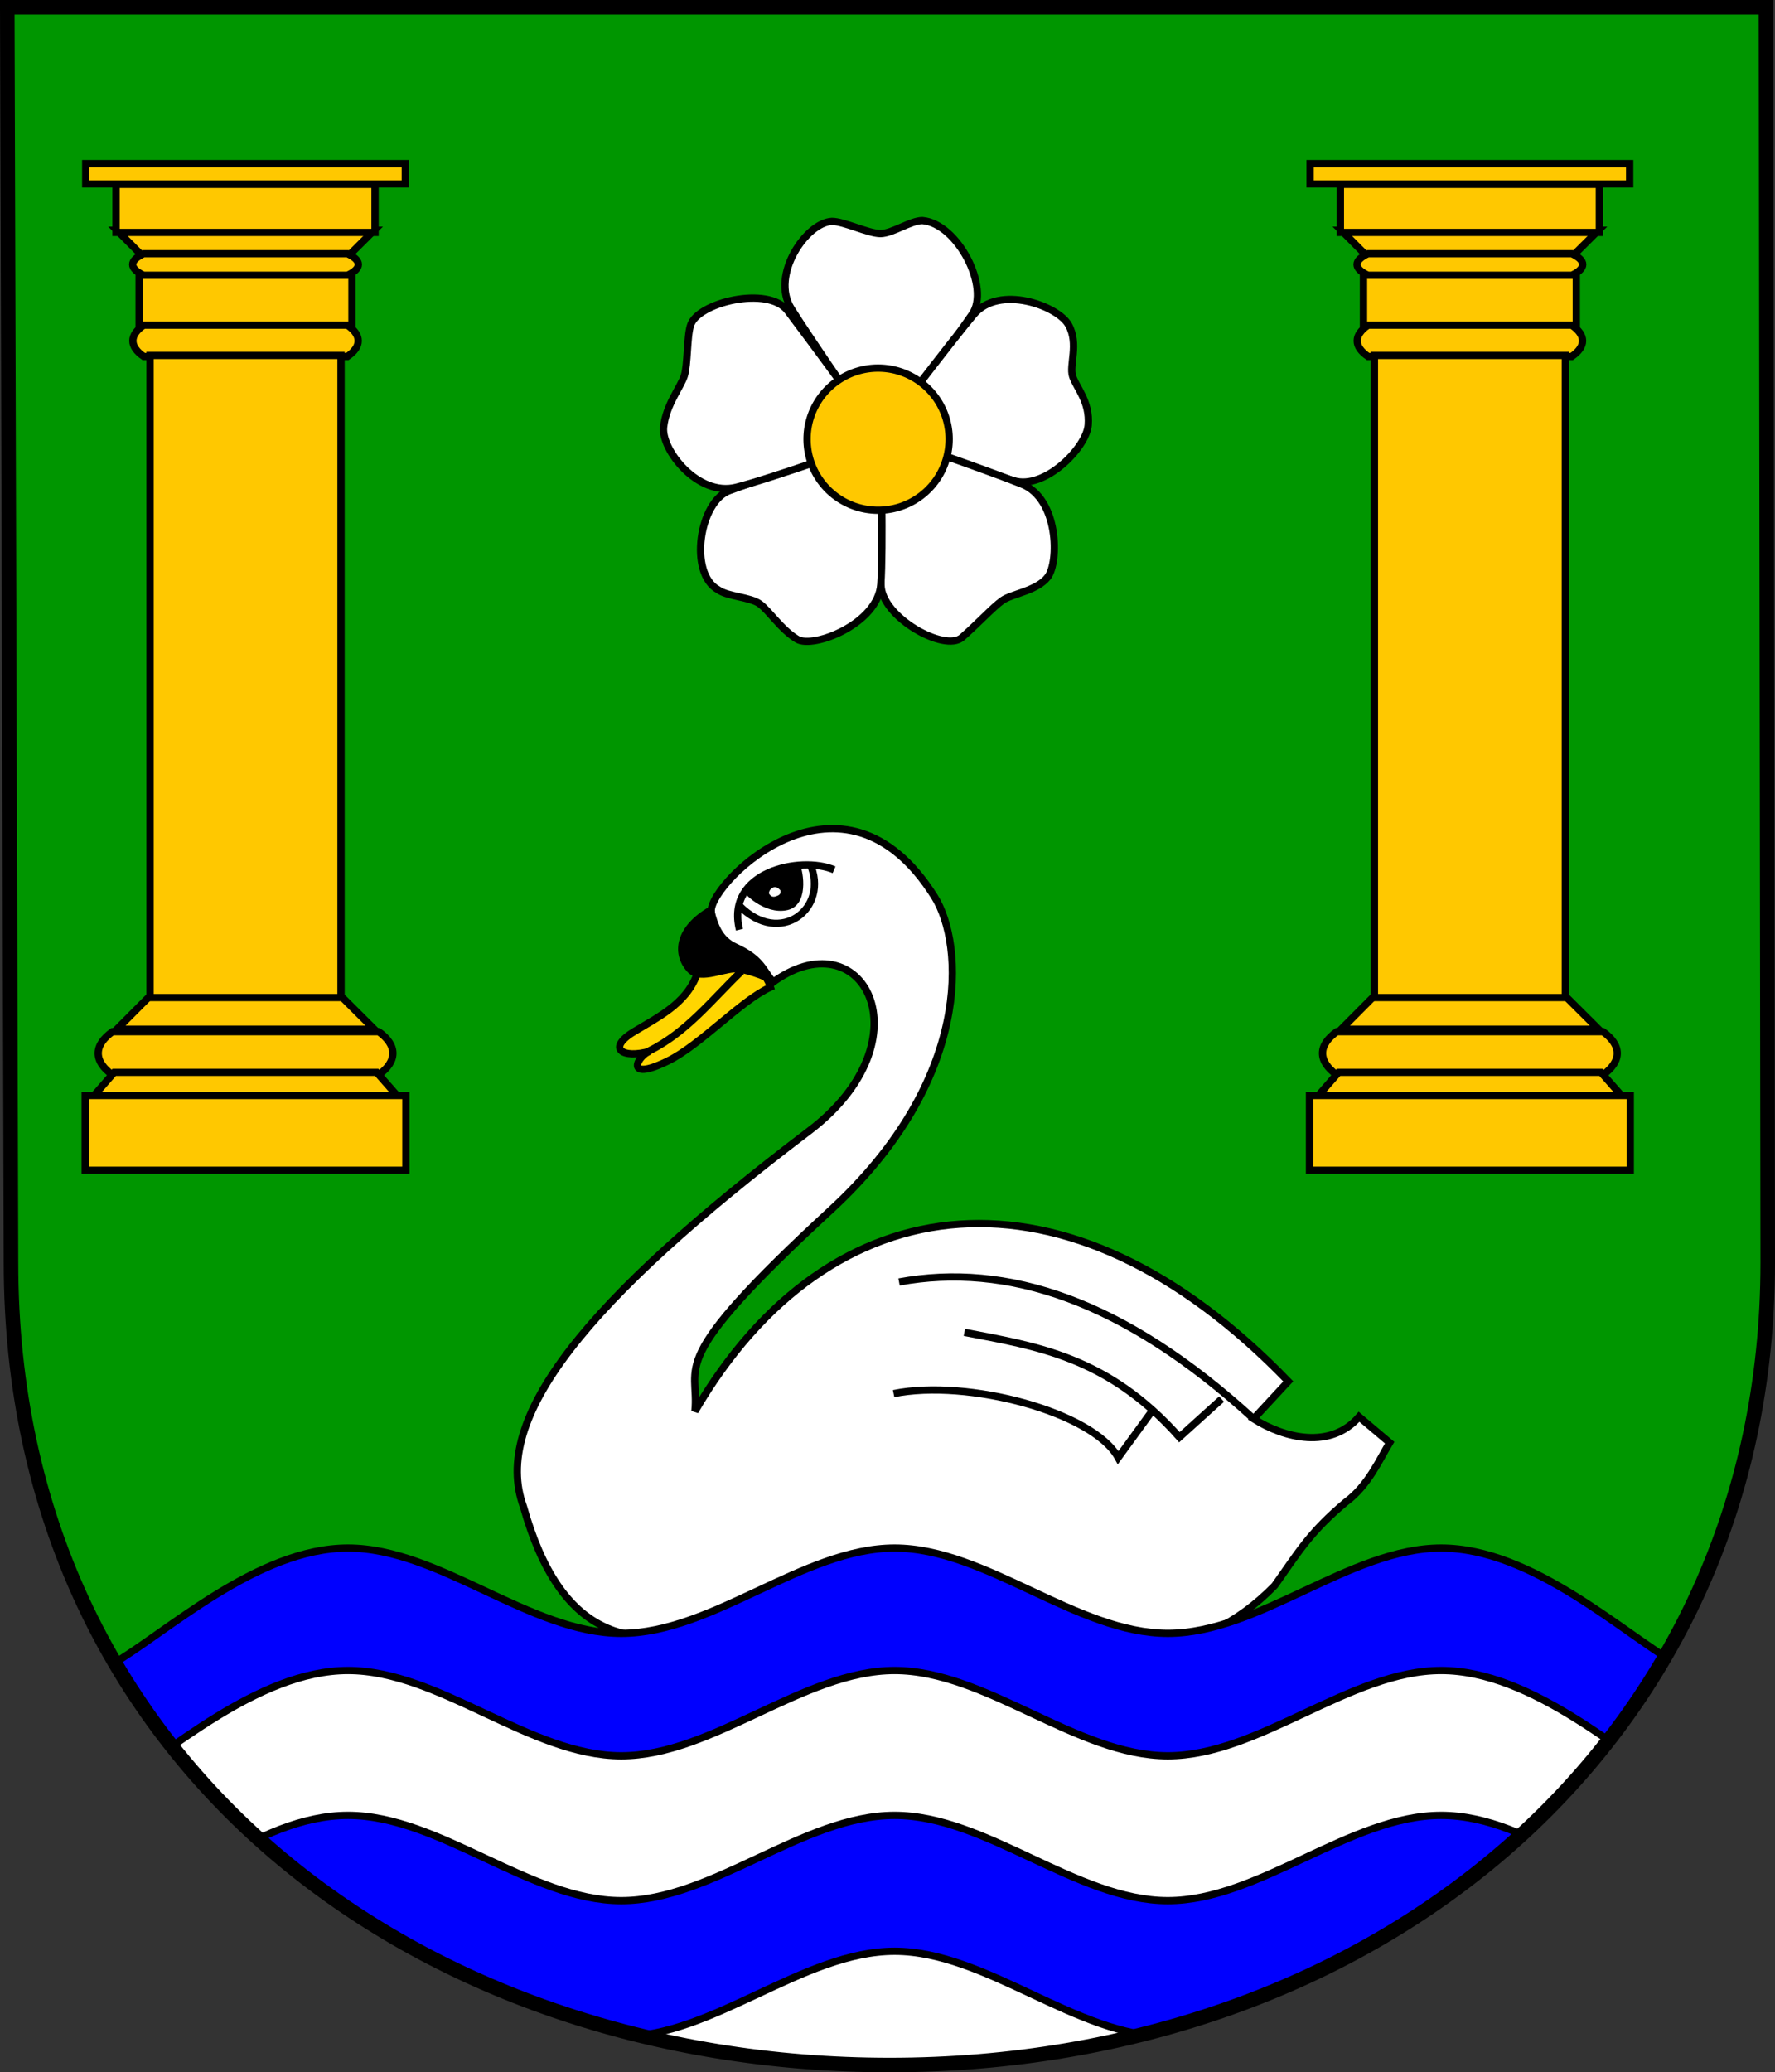 <?xml version="1.0" encoding="UTF-8" standalone="no"?>
<!-- Created with Inkscape (http://www.inkscape.org/) -->
<svg
   xmlns:dc="http://purl.org/dc/elements/1.1/"
   xmlns:cc="http://web.resource.org/cc/"
   xmlns:rdf="http://www.w3.org/1999/02/22-rdf-syntax-ns#"
   xmlns:svg="http://www.w3.org/2000/svg"
   xmlns="http://www.w3.org/2000/svg"
   xmlns:sodipodi="http://sodipodi.sourceforge.net/DTD/sodipodi-0.dtd"
   xmlns:inkscape="http://www.inkscape.org/namespaces/inkscape"
   width="732.455"
   height="854.754"
   id="svg2"
   inkscape:label="Pozadí"
   sodipodi:version="0.32"
   inkscape:version="0.45.1"
   version="1.0"
   sodipodi:docbase="F:\Heraldika\Obecní\Svitavy\Sloupnice"
   sodipodi:docname="Sloupnice_CoA_CZ.svg"
   inkscape:output_extension="org.inkscape.output.svg.inkscape">
  <rect width="100%" height="100%" fill="#333333" stroke="none"/>
  <defs
     id="defs3282">
    <clipPath
       clipPathUnits="userSpaceOnUse"
       id="clipPath3325">
      <path
         d="M 93.013,59.168 L 94.551,576.992 C 94.551,784.61 263.478,907.922 457.141,907.922 C 657.118,907.922 819.469,775.923 819.469,576.992 L 818.749,59.168 L 93.013,59.168 z "
         style="fill:none;fill-opacity:1;stroke:#000000;stroke-width:3.3;stroke-miterlimit:4;stroke-dasharray:none;stroke-opacity:1;display:inline"
         id="path3327" />
    </clipPath>
  </defs>
  <sodipodi:namedview
     id="base"
     pagecolor="#ffffff"
     bordercolor="#666666"
     borderopacity="1.0"
     inkscape:pageopacity="0.0"
     inkscape:pageshadow="2"
     inkscape:zoom="0.35"
     inkscape:cx="375"
     inkscape:cy="520"
     inkscape:document-units="px"
     inkscape:current-layer="svg2"
     inkscape:window-width="757"
     inkscape:window-height="545"
     inkscape:window-x="154"
     inkscape:window-y="154" />
  <path
     d="M 3.022,3.043 L 4.56,520.866 C 4.56,728.484 173.487,851.797 367.15,851.797 C 567.127,851.797 729.478,719.798 729.478,520.866 L 728.758,3.043 L 3.022,3.043 z "
     id="path2959"
     style="fill:#009600;fill-opacity:1;stroke:#000000;stroke-width:3.3;stroke-miterlimit:4;stroke-dasharray:none;stroke-opacity:1;display:inline" />
  <path
     id="path3694"
     style="fill:none;fill-opacity:1;stroke:#000000;stroke-width:3.3;stroke-miterlimit:4;stroke-dasharray:none;stroke-opacity:1;display:inline"
     d="M 3.022,3.043 L 4.56,520.866 C 4.56,728.484 173.487,851.797 367.15,851.797 C 567.127,851.797 729.478,719.798 729.478,520.866 L 728.758,3.043 L 3.022,3.043 z " />
  <g
     id="g3297"
     transform="matrix(1.535,0,0,1.535,897.762,201.744)"
     style="stroke:#000000;stroke-width:1.954;stroke-miterlimit:4;stroke-dasharray:none;stroke-opacity:1">
    <path
       sodipodi:nodetypes="csscccccccssccsc"
       id="path2306"
       d="M -444.146,273.415 C -434.031,309.23 -415.341,311.606 -393.293,306.524 C -362.279,299.376 -333.589,298.178 -313.354,305.61 C -288.097,314.886 -262.727,315.677 -242.195,294.634 C -236.029,285.984 -232.845,280.323 -222.988,272.134 C -217.021,267.744 -213.949,260.61 -211.28,256.22 L -219.512,249.268 C -227.156,258.096 -239.548,255.069 -247.866,249.817 L -238.537,239.756 C -297.779,178.411 -361.935,185.812 -398.049,247.805 C -396.71,235.038 -406.544,235.159 -361.463,193.659 C -323.491,158.702 -325.598,122.363 -333.659,109.512 C -358.269,70.274 -393.394,105.251 -393.659,113.171 C -393.573,121.156 -384.642,126.783 -377.652,132.927 C -353,114.357 -334.993,147.934 -367.317,172.439 C -427.654,218.181 -452.807,249.752 -444.146,273.415 z "
       style="fill:#ffffff;fill-opacity:1;fill-rule:evenodd;stroke:#000000;stroke-width:1.954;stroke-linecap:butt;stroke-linejoin:miter;stroke-miterlimit:4;stroke-dasharray:none;stroke-opacity:1" />
    <path
       sodipodi:nodetypes="cc"
       id="path2308"
       d="M -343.171,213.049 C -314.23,207.724 -282.84,217.908 -248.049,249.634"
       style="fill:none;fill-opacity:0.75;fill-rule:evenodd;stroke:#000000;stroke-width:1.954;stroke-linecap:butt;stroke-linejoin:miter;stroke-miterlimit:4;stroke-dasharray:none;stroke-opacity:1" />
    <path
       sodipodi:nodetypes="ccc"
       id="path2310"
       d="M -325.61,226.585 C -306.341,230.316 -287.073,233.037 -267.805,254.756 L -256.463,244.512"
       style="fill:none;fill-opacity:0.75;fill-rule:evenodd;stroke:#000000;stroke-width:1.954;stroke-linecap:butt;stroke-linejoin:miter;stroke-miterlimit:4;stroke-dasharray:none;stroke-opacity:1" />
    <path
       sodipodi:nodetypes="ccc"
       id="path2312"
       d="M -344.634,243.049 C -324.764,238.989 -290.918,248.053 -284.268,260.244 L -275.488,248.171"
       style="fill:none;fill-opacity:0.75;fill-rule:evenodd;stroke:#000000;stroke-width:1.954;stroke-linecap:butt;stroke-linejoin:miter;stroke-miterlimit:4;stroke-dasharray:none;stroke-opacity:1" />
    <path
       sodipodi:nodetypes="cc"
       id="path2314"
       d="M -386.067,118.384 C -389.928,102.8 -369.656,98.457 -360.64,102.287"
       style="fill:none;fill-opacity:0.75;fill-rule:evenodd;stroke:#000000;stroke-width:1.954;stroke-linecap:butt;stroke-linejoin:miter;stroke-miterlimit:4;stroke-dasharray:none;stroke-opacity:1" />
    <path
       sodipodi:nodetypes="cc"
       id="path2316"
       d="M -386.159,111.89 C -375.098,123.169 -361.764,112.529 -367.134,100.64"
       style="fill:none;fill-opacity:0.75;fill-rule:evenodd;stroke:#000000;stroke-width:1.954;stroke-linecap:butt;stroke-linejoin:miter;stroke-miterlimit:4;stroke-dasharray:none;stroke-opacity:1" />
    <path
       sodipodi:nodetypes="ccsc"
       id="path2318"
       d="M -383.963,107.5 C -381.144,104.292 -376.868,101.957 -370.793,101.28 C -370.331,101.239 -368.02,110.933 -373.354,112.165 C -378.971,113.462 -384.7,107.557 -383.963,107.5 z "
       style="fill:#000000;fill-opacity:1;fill-rule:evenodd;stroke:#000000;stroke-width:1.954;stroke-linecap:butt;stroke-linejoin:miter;stroke-miterlimit:4;stroke-dasharray:none;stroke-opacity:1" />
    <path
       sodipodi:nodetypes="ccccc"
       id="path2254"
       d="M -378.498,106.928 C -378.962,107.543 -379.486,108.658 -378.75,109.512 C -377.901,110.595 -376.794,110.777 -375.457,110.152 C -374.552,109.809 -373.662,108.84 -374.2,107.294 C -375.764,105.524 -377.177,105.654 -378.498,106.928 z "
       style="fill:#ffffff;fill-opacity:1;fill-rule:evenodd;stroke:#000000;stroke-width:1.954;stroke-linecap:butt;stroke-linejoin:miter;stroke-miterlimit:4;stroke-dasharray:none;stroke-opacity:1" />
    <path
       sodipodi:nodetypes="cscscc"
       id="path2256"
       d="M -377.744,133.841 C -385.782,137.482 -396.517,149.369 -405.366,153.689 C -417.456,159.591 -413.343,151.963 -410.122,151.037 C -417.529,153.172 -421.912,150.287 -414.329,145.732 C -407.075,141.373 -399.425,137.709 -396.951,128.72 C -390.663,128.392 -380.443,124.923 -377.744,133.841 z "
       style="fill:#ffd500;fill-opacity:1;fill-rule:evenodd;stroke:#000000;stroke-width:1.954;stroke-linecap:butt;stroke-linejoin:miter;stroke-miterlimit:4;stroke-dasharray:none;stroke-opacity:1" />
    <path
       sodipodi:nodetypes="cc"
       id="path2258"
       d="M -410.488,151.037 C -400.123,145.913 -393.428,137.12 -385.518,129.543"
       style="fill:none;fill-opacity:0.75;fill-rule:evenodd;stroke:#000000;stroke-width:1.954;stroke-linecap:butt;stroke-linejoin:miter;stroke-miterlimit:4;stroke-dasharray:none;stroke-opacity:1" />
    <path
       sodipodi:nodetypes="cscssc"
       id="path3291"
       d="M -377.47,131.921 C -379.82,128.933 -380.558,126.067 -387.165,123.049 C -391.603,121.021 -392.786,117.154 -393.841,113.171 C -402.152,118.003 -403.383,124.539 -399.421,128.994 C -396.381,132.412 -389.593,128.103 -385.701,128.994 C -380.226,130.247 -377.47,131.925 -377.47,131.921 z "
       style="fill:#000000;fill-opacity:1;fill-rule:evenodd;stroke:#000000;stroke-width:1.954;stroke-linecap:butt;stroke-linejoin:miter;stroke-miterlimit:4;stroke-dasharray:none;stroke-opacity:1" />
  </g>
  <g
     id="g3317"
     clip-path="url(#clipPath3325)"
     style="stroke:#000000;stroke-width:3;stroke-miterlimit:4;stroke-dasharray:none;stroke-opacity:1;display:inline"
     transform="translate(-89.991,-56.125)">
    <path
       transform="translate(2.464,199.567)"
       clip-path="none"
       sodipodi:nodetypes="ccsssssccccc"
       style="fill:#0000ff;fill-opacity:1;fill-rule:evenodd;stroke:#000000;stroke-width:3;stroke-linecap:butt;stroke-linejoin:miter;stroke-miterlimit:4;stroke-dasharray:none;stroke-opacity:1;display:inline"
       id="welle-1"
       class="Blau Rand2"
       d="M 819.136,539.06 C 811.081,547.856 803.027,556.652 780.205,543.416 C 757.383,530.264 719.794,495.079 682.206,495.079 C 644.617,495.079 607.028,530.264 569.439,530.264 C 531.851,530.264 494.262,495.079 456.673,495.079 C 419.084,495.079 381.496,530.264 343.907,530.264 C 306.318,530.264 268.729,495.079 231.141,495.079 C 193.552,495.079 155.963,530.264 133.141,543.416 C 110.32,556.652 102.265,547.856 94.21,539.06 L 94.21,929.853 C 248.417,930.889 655.97,930.003 819.136,929.853 L 819.136,539.06 z " />
    <path
       d="M 821.6,789.134 C 813.545,797.93 805.49,806.726 782.669,793.49 C 759.847,780.338 722.258,745.153 684.669,745.153 C 647.081,745.153 609.492,780.338 571.903,780.338 C 534.314,780.338 496.726,745.153 459.137,745.153 C 421.548,745.153 383.959,780.338 346.371,780.338 C 308.782,780.338 271.193,745.153 233.604,745.153 C 196.016,745.153 158.427,780.338 135.605,793.49 C 112.783,806.726 104.729,797.93 96.674,789.134 L 96.674,1179.927 C 250.881,1180.964 658.434,1180.077 821.6,1179.927 L 821.6,789.134 z "
       class="Blau Rand2"
       id="path3289"
       style="fill:#ffffff;fill-opacity:1;fill-rule:evenodd;stroke:#000000;stroke-width:3;stroke-linecap:butt;stroke-linejoin:miter;stroke-miterlimit:4;stroke-dasharray:none;stroke-opacity:1;display:inline"
       sodipodi:nodetypes="ccsssssccccc"
       clip-path="none" />
    <path
       clip-path="none"
       sodipodi:nodetypes="ccsssssccccc"
       style="fill:#0000ff;fill-opacity:1;fill-rule:evenodd;stroke:#000000;stroke-width:3;stroke-linecap:butt;stroke-linejoin:miter;stroke-miterlimit:4;stroke-dasharray:none;stroke-opacity:1;display:inline"
       id="path3293"
       class="Blau Rand2"
       d="M 821.6,848.881 C 813.545,857.677 805.49,866.473 782.669,853.237 C 759.847,840.085 722.258,804.9 684.669,804.9 C 647.081,804.9 609.492,840.085 571.903,840.085 C 534.314,840.085 496.726,804.9 459.137,804.9 C 421.548,804.9 383.959,840.085 346.371,840.085 C 308.782,840.085 271.193,804.9 233.604,804.9 C 196.016,804.9 158.427,840.085 135.605,853.237 C 112.783,866.473 104.729,857.677 96.674,848.881 L 96.674,1239.674 C 250.881,1240.71 658.434,1239.824 821.6,1239.674 L 821.6,848.881 z " />
    <path
       d="M 821.6,904.932 C 813.545,913.728 805.49,922.524 782.669,909.288 C 759.847,896.136 722.258,860.951 684.669,860.951 C 647.081,860.951 609.492,896.136 571.903,896.136 C 534.314,896.136 496.726,860.951 459.137,860.951 C 421.548,860.951 383.959,896.136 346.371,896.136 C 308.782,896.136 271.193,860.951 233.604,860.951 C 196.016,860.951 158.427,896.136 135.605,909.288 C 112.783,922.524 104.729,913.728 96.674,904.932 L 96.674,1295.725 C 250.881,1296.761 658.434,1295.875 821.6,1295.725 L 821.6,904.932 z "
       class="Blau Rand2"
       id="path3295"
       style="fill:#ffffff;fill-opacity:1;fill-rule:evenodd;stroke:#000000;stroke-width:3;stroke-linecap:butt;stroke-linejoin:miter;stroke-miterlimit:4;stroke-dasharray:none;stroke-opacity:1;display:inline"
       sodipodi:nodetypes="ccsssssccccc"
       clip-path="none" />
  </g>
  <g
     style="stroke:#000000;stroke-width:3;stroke-miterlimit:4;stroke-dasharray:none;stroke-opacity:1;display:inline"
     id="g3609"
     transform="translate(-118.66,293.011)">
    <path
       transform="matrix(0.238,0,0,0.238,366.878,-204.597)"
       inkscape:r_cy="true"
       inkscape:r_cx="true"
       d="M 530 390 A 50 50 0 1 1  430,390 A 50 50 0 1 1  530 390 z"
       sodipodi:ry="50"
       sodipodi:rx="50"
       sodipodi:cy="390"
       sodipodi:cx="480"
       id="path3298"
       style="fill:none;fill-opacity:1;stroke:#000000;stroke-width:12.621;stroke-linecap:round;stroke-linejoin:round;stroke-miterlimit:4;stroke-dasharray:none;stroke-opacity:1"
       sodipodi:type="arc" />
    <path
       sodipodi:nodetypes="cscsssc"
       id="path3304"
       d="M 461.978,-201.697 C 466.852,-201.697 477.104,-196.655 481.978,-196.655 C 486.852,-196.655 494.416,-202.033 499.29,-202.033 C 513.92,-200.775 527.411,-174.27 519.795,-163.376 C 512.254,-152.59 482.803,-110.66 481.81,-111.946 C 479.193,-115.337 452.925,-153.341 445.17,-165.729 C 436.521,-179.547 451.378,-201.26 461.978,-201.697 z "
       style="fill:#ffffff;fill-opacity:1;stroke:#000000;stroke-width:3;stroke-linecap:round;stroke-linejoin:miter;stroke-miterlimit:4;stroke-dasharray:none;stroke-opacity:1"
       inkscape:r_cx="true"
       inkscape:r_cy="true" />
    <path
       inkscape:r_cy="true"
       inkscape:r_cx="true"
       style="fill:#ffffff;fill-opacity:1;stroke:#000000;stroke-width:3;stroke-linecap:round;stroke-linejoin:miter;stroke-miterlimit:4;stroke-dasharray:none;stroke-opacity:1"
       d="M 559.596,-159.002 C 563.979,-151.117 559.764,-142.447 561.271,-137.812 C 562.777,-133.176 568.516,-127.298 567.702,-117.631 C 566.914,-108.277 549.689,-90.873 537.038,-94.73 C 524.386,-98.588 479.74,-110.454 480.656,-111.795 C 483.072,-115.332 511.099,-152.059 520.485,-163.262 C 530.953,-175.758 555.213,-166.886 559.596,-159.002 z "
       id="path3306"
       sodipodi:nodetypes="cszzssz" />
    <path
       sodipodi:nodetypes="cszsssz"
       id="path3308"
       d="M 550.983,-54.991 C 546.494,-49.212 536.139,-48.151 532.195,-45.287 C 528.252,-42.422 522.735,-36.337 515.637,-30.088 C 508.538,-23.838 482.454,-38.411 482.213,-51.701 C 481.973,-64.859 480.982,-114.373 482.541,-113.916 C 486.651,-112.711 526.879,-98.75 540.435,-93.285 C 555.554,-87.191 555.737,-61.109 550.983,-54.991 z "
       style="fill:#ffffff;fill-opacity:1;stroke:#000000;stroke-width:3;stroke-linecap:round;stroke-linejoin:miter;stroke-miterlimit:4;stroke-dasharray:none;stroke-opacity:1"
       inkscape:r_cx="true"
       inkscape:r_cy="true" />
    <path
       inkscape:r_cy="true"
       inkscape:r_cx="true"
       style="fill:#ffffff;fill-opacity:1;stroke:#000000;stroke-width:3;stroke-linecap:round;stroke-linejoin:miter;stroke-miterlimit:4;stroke-dasharray:none;stroke-opacity:1"
       d="M 447.593,-29.351 C 440.919,-33.408 436.105,-41.067 432.162,-43.932 C 428.218,-46.796 418.938,-46.891 414.995,-49.756 C 402.664,-56.53 407.254,-86.372 419.819,-90.709 C 432.26,-95.003 482.041,-113.987 482.088,-112.364 C 482.213,-108.082 483.142,-66.602 482.134,-52.022 C 481.01,-35.759 454.268,-25.295 447.593,-29.351 z "
       id="path3310"
       sodipodi:nodetypes="cscsssz" />
    <path
       sodipodi:nodetypes="czcsssz"
       id="path3312"
       d="M 392.5,-116.902 C 393.561,-126.123 399.505,-133.286 401.011,-137.922 C 402.517,-142.557 402.092,-154.102 403.598,-158.737 C 406.231,-168.189 435.694,-175.397 443.702,-164.787 C 451.63,-154.283 483.051,-112.132 481.522,-111.585 C 477.488,-110.144 436.588,-95.561 422.41,-92.014 C 406.596,-88.058 391.427,-107.582 392.5,-116.902 z "
       style="fill:#ffffff;fill-opacity:1;stroke:#000000;stroke-width:3;stroke-linecap:round;stroke-linejoin:miter;stroke-miterlimit:4;stroke-dasharray:none;stroke-opacity:1"
       inkscape:r_cx="true"
       inkscape:r_cy="true" />
    <path
       transform="matrix(0.214,0,0,0.214,378.287,-195.327)"
       inkscape:r_cy="true"
       inkscape:r_cx="true"
       d="M 617 390 A 137 137 0 1 1  343,390 A 137 137 0 1 1  617 390 z"
       sodipodi:ry="137"
       sodipodi:rx="137"
       sodipodi:cy="390"
       sodipodi:cx="480"
       id="path3314"
       style="fill:#ffc800;fill-opacity:1;stroke:#000000;stroke-width:14.024;stroke-linecap:butt;stroke-miterlimit:4;stroke-dasharray:none;stroke-opacity:1"
       sodipodi:type="arc" />
  </g>
  <g
     style="fill:#ffc800;fill-opacity:1;stroke:#000000;stroke-width:5.634;stroke-miterlimit:4;stroke-dasharray:none;stroke-opacity:1;display:inline"
     transform="matrix(0.536,0,0,0.529,-457.172,88.424)"
     id="g10599">
    <rect
       style="opacity:1;fill:#ffc800;fill-opacity:1;stroke:#000000;stroke-width:5.634;stroke-miterlimit:4;stroke-dasharray:none;stroke-opacity:1"
       id="rect10601"
       width="246.926"
       height="58.364"
       x="918.504"
       y="686.937" />
    <path
       style="opacity:1;fill:#ffc800;fill-opacity:1;stroke:#000000;stroke-width:5.634;stroke-miterlimit:4;stroke-dasharray:none;stroke-opacity:1"
       d="M 939.483,637.281 C 932.499,642.385 928.546,648.072 928.546,654.094 C 928.546,660.117 932.497,665.833 939.483,670.938 L 1144.483,670.938 C 1151.469,665.833 1155.389,660.117 1155.389,654.094 C 1155.389,648.072 1151.468,642.385 1144.483,637.281 L 939.483,637.281 z "
       id="path10603" />
    <rect
       style="opacity:1;fill:#ffc800;fill-opacity:1;stroke:#000000;stroke-width:5.634;stroke-miterlimit:4;stroke-dasharray:none;stroke-opacity:1"
       id="rect10605"
       width="163.869"
       height="42.651"
       x="960.033"
       y="47.174" />
    <path
       style="opacity:1;fill:#ffc800;fill-opacity:1;stroke:#000000;stroke-width:5.634;stroke-miterlimit:4;stroke-dasharray:none;stroke-opacity:1"
       d="M 974.796,602.844 L 942.921,635.312 L 1141.014,635.312 L 1108.827,602.844 L 974.796,602.844 z "
       id="path10607" />
    <path
       style="opacity:1;fill:#ffc800;fill-opacity:1;stroke:#000000;stroke-width:5.634;stroke-miterlimit:4;stroke-dasharray:none;stroke-opacity:1;display:inline"
       d="M 940.874,668.969 L 925.405,686.938 L 1158.53,686.938 L 1142.936,668.969 L 940.874,668.969 z "
       id="path10609" />
    <path
       style="opacity:1;fill:#ffc800;fill-opacity:1;stroke:#000000;stroke-width:5.634;stroke-miterlimit:4;stroke-dasharray:none;stroke-opacity:1;display:inline"
       d="M 963.592,86.39 C 958.251,90.093 955.228,94.219 955.228,98.588 C 955.228,102.957 958.25,107.104 963.592,110.808 L 1120.367,110.808 C 1125.709,107.104 1128.707,102.957 1128.707,98.588 C 1128.707,94.219 1125.708,90.093 1120.367,86.39 L 963.592,86.39 z "
       id="path10611" />
    <rect
       style="opacity:1;fill:#ffc800;fill-opacity:1;stroke:#000000;stroke-width:5.634;stroke-miterlimit:4;stroke-dasharray:none;stroke-opacity:1"
       id="rect10613"
       width="147.039"
       height="500.672"
       x="968.448"
       y="109.985" />
    <path
       style="opacity:1;fill:#ffc800;fill-opacity:1;stroke:#000000;stroke-width:5.634;stroke-miterlimit:4;stroke-dasharray:none;stroke-opacity:1;display:inline"
       d="M 974.796,44.836 L 942.921,12.368 L 1141.014,12.368 L 1108.827,44.836 L 974.796,44.836 z "
       id="path10615" />
    <path
       style="opacity:1;fill:#ffc800;fill-opacity:1;stroke:#000000;stroke-width:5.634;stroke-miterlimit:4;stroke-dasharray:none;stroke-opacity:1;display:inline"
       d="M 963.477,30.707 C 958.128,33.245 955.1,36.073 955.1,39.067 C 955.1,42.062 958.127,44.905 963.477,47.443 L 1120.482,47.443 C 1125.832,44.905 1128.835,42.062 1128.835,39.067 C 1128.835,36.073 1125.831,33.245 1120.482,30.707 L 963.477,30.707 z "
       id="path10617" />
    <rect
       style="opacity:1;fill:#ffc800;fill-opacity:1;stroke:#000000;stroke-width:5.634;stroke-miterlimit:4;stroke-dasharray:none;stroke-opacity:1"
       id="rect10619"
       width="199.406"
       height="37.501"
       x="942.265"
       y="-23.417" />
    <rect
       style="opacity:1;fill:#ffc800;fill-opacity:1;stroke:#000000;stroke-width:5.634;stroke-miterlimit:4;stroke-dasharray:none;stroke-opacity:1"
       id="rect10621"
       width="246.032"
       height="15.873"
       x="918.952"
       y="-39.587" />
  </g>
  <g
     id="g9473"
     transform="matrix(0.536,0,0,0.529,48.055,88.424)"
     style="fill:#ffc800;fill-opacity:1;stroke:#000000;stroke-width:5.634;stroke-miterlimit:4;stroke-dasharray:none;stroke-opacity:1;display:inline">
    <rect
       y="686.937"
       x="918.504"
       height="58.364"
       width="246.926"
       id="rect9475"
       style="opacity:1;fill:#ffc800;fill-opacity:1;stroke:#000000;stroke-width:5.634;stroke-miterlimit:4;stroke-dasharray:none;stroke-opacity:1" />
    <path
       id="path9477"
       d="M 939.483,637.281 C 932.499,642.385 928.546,648.072 928.546,654.094 C 928.546,660.117 932.497,665.833 939.483,670.938 L 1144.483,670.938 C 1151.469,665.833 1155.389,660.117 1155.389,654.094 C 1155.389,648.072 1151.468,642.385 1144.483,637.281 L 939.483,637.281 z "
       style="opacity:1;fill:#ffc800;fill-opacity:1;stroke:#000000;stroke-width:5.634;stroke-miterlimit:4;stroke-dasharray:none;stroke-opacity:1" />
    <rect
       y="47.174"
       x="960.033"
       height="42.651"
       width="163.869"
       id="rect9479"
       style="opacity:1;fill:#ffc800;fill-opacity:1;stroke:#000000;stroke-width:5.634;stroke-miterlimit:4;stroke-dasharray:none;stroke-opacity:1" />
    <path
       id="path9481"
       d="M 974.796,602.844 L 942.921,635.312 L 1141.014,635.312 L 1108.827,602.844 L 974.796,602.844 z "
       style="opacity:1;fill:#ffc800;fill-opacity:1;stroke:#000000;stroke-width:5.634;stroke-miterlimit:4;stroke-dasharray:none;stroke-opacity:1" />
    <path
       id="path9483"
       d="M 940.874,668.969 L 925.405,686.938 L 1158.53,686.938 L 1142.936,668.969 L 940.874,668.969 z "
       style="opacity:1;fill:#ffc800;fill-opacity:1;stroke:#000000;stroke-width:5.634;stroke-miterlimit:4;stroke-dasharray:none;stroke-opacity:1;display:inline" />
    <path
       id="path9485"
       d="M 963.592,86.39 C 958.251,90.093 955.228,94.219 955.228,98.588 C 955.228,102.957 958.25,107.104 963.592,110.808 L 1120.367,110.808 C 1125.709,107.104 1128.707,102.957 1128.707,98.588 C 1128.707,94.219 1125.708,90.093 1120.367,86.39 L 963.592,86.39 z "
       style="opacity:1;fill:#ffc800;fill-opacity:1;stroke:#000000;stroke-width:5.634;stroke-miterlimit:4;stroke-dasharray:none;stroke-opacity:1;display:inline" />
    <rect
       y="109.985"
       x="968.448"
       height="500.672"
       width="147.039"
       id="rect9487"
       style="opacity:1;fill:#ffc800;fill-opacity:1;stroke:#000000;stroke-width:5.634;stroke-miterlimit:4;stroke-dasharray:none;stroke-opacity:1" />
    <path
       id="path9489"
       d="M 974.796,44.836 L 942.921,12.368 L 1141.014,12.368 L 1108.827,44.836 L 974.796,44.836 z "
       style="opacity:1;fill:#ffc800;fill-opacity:1;stroke:#000000;stroke-width:5.634;stroke-miterlimit:4;stroke-dasharray:none;stroke-opacity:1;display:inline" />
    <path
       id="path9491"
       d="M 963.477,30.707 C 958.128,33.245 955.1,36.073 955.1,39.067 C 955.1,42.062 958.127,44.905 963.477,47.443 L 1120.482,47.443 C 1125.832,44.905 1128.835,42.062 1128.835,39.067 C 1128.835,36.073 1125.831,33.245 1120.482,30.707 L 963.477,30.707 z "
       style="opacity:1;fill:#ffc800;fill-opacity:1;stroke:#000000;stroke-width:5.634;stroke-miterlimit:4;stroke-dasharray:none;stroke-opacity:1;display:inline" />
    <rect
       y="-23.417"
       x="942.265"
       height="37.501"
       width="199.406"
       id="rect9493"
       style="opacity:1;fill:#ffc800;fill-opacity:1;stroke:#000000;stroke-width:5.634;stroke-miterlimit:4;stroke-dasharray:none;stroke-opacity:1" />
    <rect
       y="-39.587"
       x="918.952"
       height="15.873"
       width="246.032"
       id="rect9495"
       style="opacity:1;fill:#ffc800;fill-opacity:1;stroke:#000000;stroke-width:5.634;stroke-miterlimit:4;stroke-dasharray:none;stroke-opacity:1" />
  </g>
  <path
     d="M 3,3 L 4.538,520.824 C 4.538,728.442 173.465,851.754 367.128,851.754 C 567.104,851.754 729.455,719.755 729.455,520.824 L 728.735,3 L 3,3 z "
     style="fill:none;fill-opacity:1;stroke:#000000;stroke-width:6;stroke-miterlimit:4;stroke-dasharray:none;stroke-opacity:1;display:inline"
     id="path5010" />
</svg>
